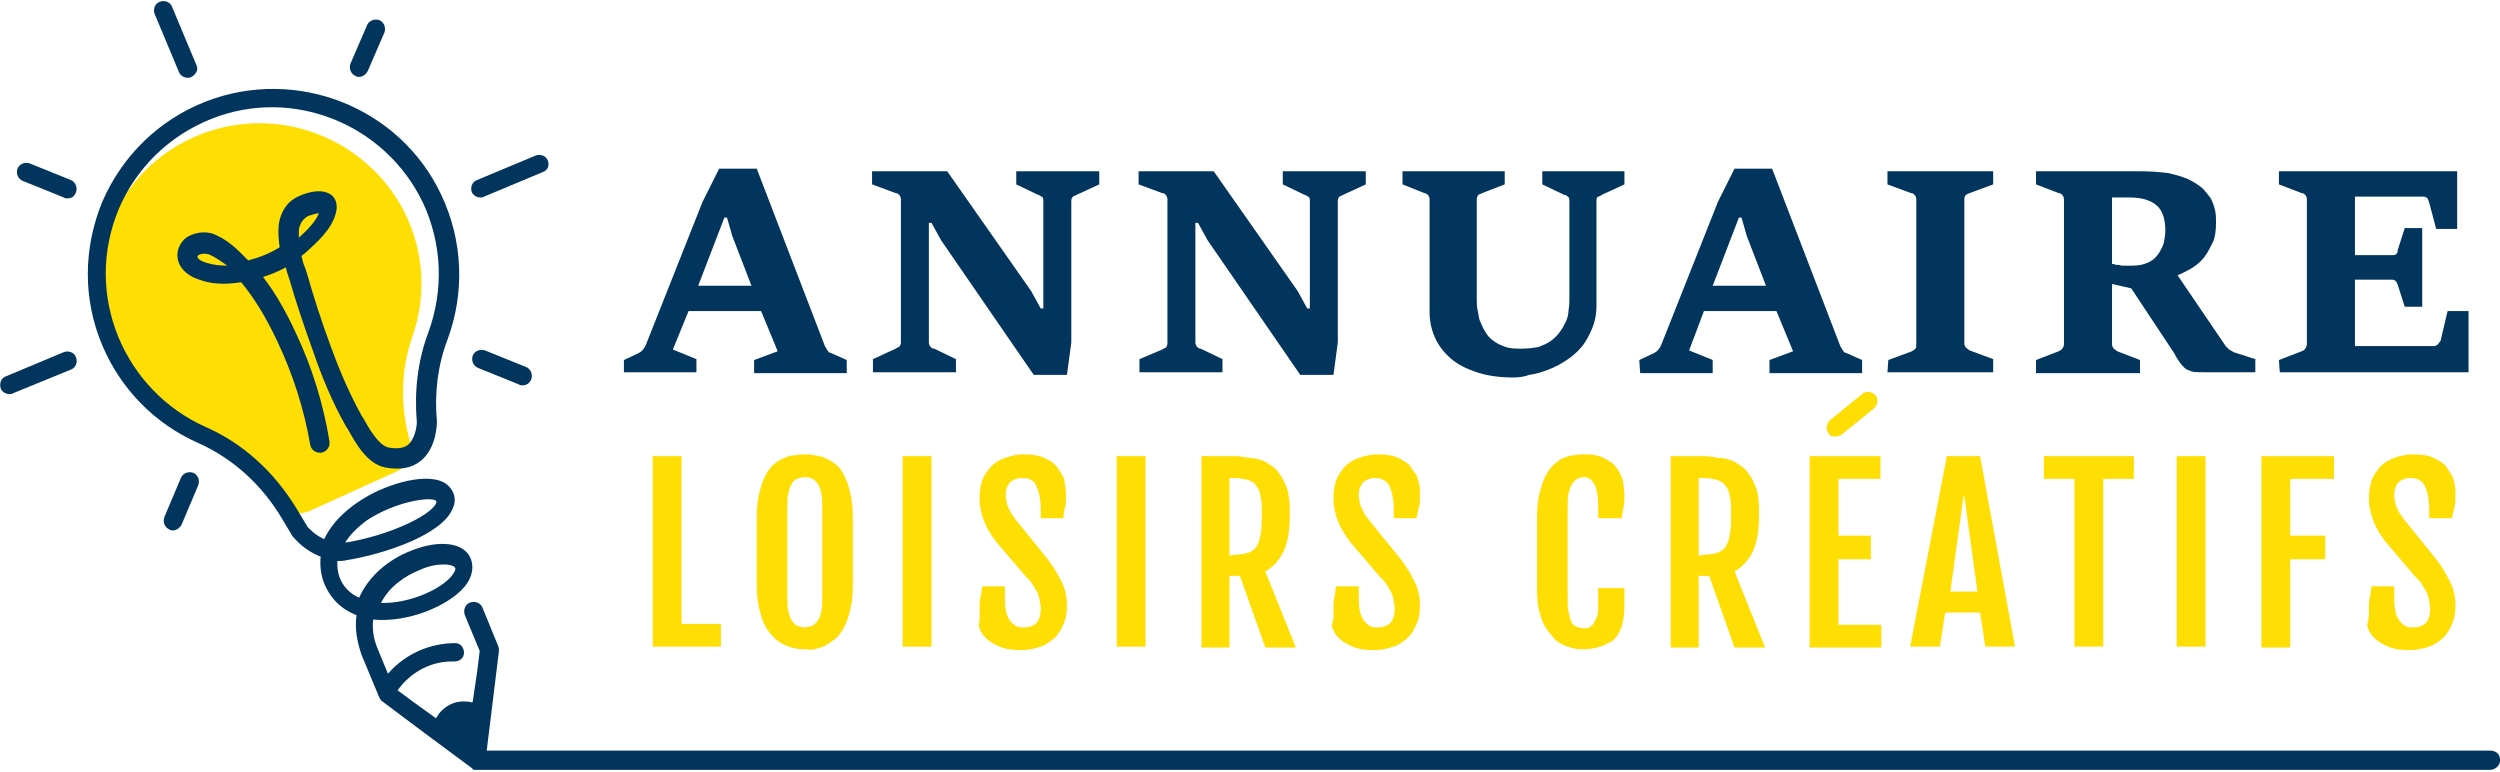 <?xml version="1.0" encoding="utf-8"?>
<!-- Generator: Adobe Illustrator 24.1.0, SVG Export Plug-In . SVG Version: 6.00 Build 0)  -->
<svg version="1.1" id="Layer_1" xmlns="http://www.w3.org/2000/svg" xmlns:xlink="http://www.w3.org/1999/xlink" x="0px" y="0px"
	 width="286.1px" height="88.4px" viewBox="0 0 286.1 88.4" style="enable-background:new 0 0 286.1 88.4;" xml:space="preserve">
<style type="text/css">
	.st0{fill:#01355D;}
	.st1{fill:#FFDE04;}
</style>
<g>
	<g>
		<path class="st0" d="M71.4,41.2l1.7-0.8c0.4-0.2,0.6-0.5,0.8-0.9l6.5-16.4l1.9-3.8h4.3l7.8,20.3c0.1,0.2,0.2,0.3,0.3,0.5
			c0.1,0.2,0.3,0.3,0.4,0.3l1.8,0.8v1.5H86.3v-1.5l2.7-1l-1.9-4.6h-8.3L77,40l2.7,1.1v1.5h-8.3C71.4,42.6,71.4,41.2,71.4,41.2z
			 M86,32.7L83.8,27l-0.6-2.1h-0.3l-3,7.8H86z"/>
		<path class="st0" d="M107.7,27.5l-1.1-2h-0.3v13.7c0,0.2,0.1,0.4,0.2,0.5s0.2,0.2,0.4,0.2l2.5,1.2v1.5h-9.5v-1.5l2.6-1.2
			c0.2-0.1,0.3-0.2,0.4-0.2c0.1-0.1,0.2-0.3,0.2-0.5V22.8c0-0.2-0.1-0.4-0.2-0.5s-0.2-0.2-0.4-0.2l-2.7-1v-1.5h8.6l9.6,13.7l1.1,2
			h0.3V22.9c0-0.2-0.1-0.4-0.2-0.4s-0.2-0.2-0.4-0.2l-2.5-1.2v-1.5h9.5v1.5l-2.6,1.2c-0.1,0.1-0.3,0.1-0.4,0.2s-0.2,0.2-0.2,0.5
			v16.2l-0.5,3.7h-3.8L107.7,27.5z"/>
		<path class="st0" d="M138.2,27.5l-1.1-2h-0.3v13.7c0,0.2,0.1,0.4,0.2,0.5c0.1,0.1,0.2,0.2,0.4,0.2l2.5,1.2v1.5h-9.5v-1.5L133,40
			c0.2-0.1,0.3-0.2,0.4-0.2c0.1-0.1,0.2-0.3,0.2-0.5V22.8c0-0.2-0.1-0.4-0.2-0.5c-0.1-0.1-0.2-0.2-0.4-0.2l-2.7-1v-1.5h8.6l9.6,13.7
			l1.1,2h0.3V22.9c0-0.2-0.1-0.4-0.2-0.4s-0.2-0.2-0.4-0.2l-2.5-1.2v-1.5h9.5v1.5l-2.6,1.2c-0.1,0.1-0.3,0.1-0.4,0.2
			c-0.1,0.1-0.2,0.2-0.2,0.5v16.2l-0.5,3.7h-3.8L138.2,27.5z"/>
		<path class="st0" d="M173.2,43.2c-1.6,0-3-0.2-4.2-0.6c-1.2-0.4-2.2-0.9-3-1.6s-1.4-1.5-1.8-2.4s-0.6-1.9-0.6-2.9V22.8
			c0-0.2-0.1-0.4-0.2-0.5c-0.1-0.1-0.3-0.2-0.4-0.2l-2.5-1v-1.5h11.7v1.5l-2.6,1c-0.1,0.1-0.3,0.1-0.4,0.2c-0.1,0.1-0.2,0.3-0.2,0.5
			v11.4c0,0.4,0,0.9,0.1,1.3c0.1,0.4,0.1,0.9,0.3,1.3s0.3,0.8,0.6,1.2c0.2,0.4,0.5,0.7,0.9,1s0.8,0.5,1.4,0.7
			c0.5,0.2,1.2,0.2,1.9,0.2s1.4-0.1,1.9-0.2c0.5-0.2,1-0.4,1.4-0.7s0.7-0.6,1-1s0.5-0.8,0.7-1.2s0.3-0.9,0.3-1.3
			c0.1-0.5,0.1-0.9,0.1-1.3V22.9c0-0.2-0.1-0.4-0.2-0.4c-0.1-0.1-0.2-0.2-0.4-0.2l-2.5-1.2v-1.5h9.4v1.5l-2.6,1.2
			c-0.1,0.1-0.3,0.2-0.4,0.2s-0.2,0.2-0.2,0.4V35c0,1-0.2,1.9-0.5,2.6s-0.7,1.5-1.2,2.1s-1.1,1.1-1.7,1.5s-1.3,0.8-2.1,1.1
			s-1.4,0.5-2.2,0.6C174.5,43.1,173.8,43.2,173.2,43.2z"/>
		<path class="st0" d="M187.6,41.2l1.7-0.8c0.4-0.2,0.6-0.5,0.8-0.9l6.5-16.4l1.9-3.8h4.3l7.8,20.3c0.1,0.2,0.2,0.3,0.3,0.5
			s0.3,0.3,0.4,0.3l1.8,0.8v1.5h-10.6v-1.5l2.7-1l-1.9-4.6H195l-1.7,4.5l2.7,1.1v1.5h-8.3L187.6,41.2L187.6,41.2z M202.1,32.7
			l-2.2-5.7l-0.6-2.1H199l-3,7.8H202.1z"/>
		<path class="st0" d="M216.1,41.2l2.7-1c0.2-0.1,0.3-0.2,0.4-0.3c0.1-0.1,0.1-0.3,0.1-0.5V22.8c0-0.2-0.1-0.4-0.2-0.5
			c-0.1-0.1-0.2-0.2-0.4-0.2l-2.7-1v-1.5h12.1v1.5l-2.7,1c-0.2,0.1-0.3,0.1-0.4,0.2s-0.2,0.2-0.2,0.5v16.5c0,0.2,0.1,0.4,0.2,0.5
			c0.1,0.1,0.3,0.2,0.4,0.3l2.7,1v1.5H216L216.1,41.2L216.1,41.2z"/>
		<path class="st0" d="M233,41.2l2.6-1c0.1-0.1,0.3-0.1,0.4-0.3c0.1-0.1,0.2-0.3,0.2-0.5V22.8c0-0.2-0.1-0.4-0.2-0.5
			s-0.2-0.2-0.4-0.2l-2.6-1v-1.5h12c1.2,0,2.2,0.1,3.1,0.2c0.9,0.2,1.6,0.4,2.3,0.7c0.6,0.3,1.1,0.6,1.6,1c0.4,0.4,0.7,0.8,1,1.2
			c0.2,0.4,0.4,0.9,0.5,1.4s0.1,0.9,0.1,1.4c0,0.9-0.1,1.7-0.4,2.3s-0.6,1.2-1,1.7s-0.9,0.9-1.4,1.2s-1.1,0.6-1.6,0.8l5.3,7.8
			c0.1,0.1,0.1,0.2,0.2,0.3s0.2,0.2,0.3,0.3s0.2,0.2,0.3,0.2c0.1,0.1,0.2,0.1,0.3,0.2l2.5,0.8v1.5h-6c-0.6,0-1,0-1.3-0.1
			s-0.6-0.2-0.8-0.4s-0.4-0.4-0.6-0.7c-0.2-0.3-0.4-0.6-0.6-1l-4.9-7.4l-2.2-0.5v6.9c0,0.2,0.1,0.4,0.2,0.5c0.1,0.1,0.3,0.2,0.4,0.3
			l2.6,1v1.5H233V41.2z M244,30.4c0.7,0,1.2-0.1,1.7-0.3c0.5-0.2,0.9-0.5,1.2-0.9s0.5-0.8,0.7-1.3c0.1-0.5,0.2-1,0.2-1.5
			c0-1.3-0.3-2.3-1-2.9s-1.7-0.9-3.1-0.9h-2v7.6c0.1,0,0.2,0,0.4,0.1c0.2,0,0.4,0,0.7,0.1c0.2,0,0.5,0,0.7,0S243.9,30.4,244,30.4z"
			/>
		<path class="st0" d="M260.8,41.2l2.6-1c0.2-0.1,0.3-0.1,0.4-0.3c0.1-0.1,0.2-0.3,0.2-0.5V22.8c0-0.2-0.1-0.4-0.2-0.5
			s-0.2-0.2-0.4-0.2l-2.6-1v-1.5h20.4v6.6h-2.4l-0.8-3c-0.1-0.2-0.1-0.4-0.2-0.5s-0.3-0.2-0.4-0.2h-7.9v6.7h4.2c0.2,0,0.4,0,0.5-0.1
			s0.2-0.2,0.2-0.5l0.8-2.5h2v9h-2l-0.8-2.5c-0.1-0.2-0.1-0.3-0.2-0.4c-0.1-0.1-0.2-0.2-0.5-0.2h-4.2v7.6h9.1c0.1,0,0.3-0.1,0.4-0.2
			s0.2-0.3,0.3-0.4l0.8-3.4h2.4v7h-21.6L260.8,41.2L260.8,41.2z"/>
		<path class="st1" d="M74.7,52.2H78v19.2h4.5V74h-7.8V52.2z"/>
		<path class="st1" d="M92.1,74.3c-0.3,0-0.7,0-1.1-0.1s-0.8-0.2-1.2-0.4c-0.4-0.2-0.8-0.4-1.2-0.8s-0.7-0.8-1-1.3s-0.5-1.2-0.7-2
			s-0.3-1.7-0.3-2.8v-7.7c0-1.1,0.1-2,0.3-2.8c0.2-0.8,0.4-1.4,0.7-2c0.3-0.5,0.6-1,1-1.3s0.8-0.6,1.2-0.7c0.4-0.2,0.8-0.3,1.2-0.3
			c0.4-0.1,0.8-0.1,1.1-0.1c0.3,0,0.7,0,1.1,0.1s0.8,0.1,1.2,0.3c0.4,0.2,0.8,0.4,1.2,0.7c0.4,0.3,0.7,0.7,1,1.3
			c0.3,0.5,0.5,1.2,0.7,2s0.3,1.7,0.3,2.9V67c0,1.1-0.1,2-0.3,2.8s-0.4,1.4-0.7,2c-0.3,0.5-0.6,1-1,1.3s-0.8,0.6-1.2,0.8
			c-0.4,0.2-0.8,0.3-1.2,0.4S92.4,74.3,92.1,74.3z M92.1,71.8c0.3,0,0.6-0.1,0.9-0.2c0.2-0.1,0.4-0.3,0.6-0.6
			c0.2-0.3,0.3-0.6,0.4-1.1c0.1-0.4,0.1-1,0.1-1.7v-9.9c0-0.7,0-1.3-0.1-1.8s-0.2-0.8-0.4-1.1c-0.2-0.3-0.4-0.5-0.6-0.6
			s-0.5-0.2-0.9-0.2c-0.3,0-0.6,0.1-0.9,0.2c-0.2,0.1-0.5,0.3-0.6,0.6c-0.2,0.3-0.3,0.7-0.4,1.1s-0.1,1.1-0.1,1.8v9.9
			c0,0.7,0,1.2,0.1,1.7c0.1,0.4,0.2,0.8,0.4,1.1c0.2,0.3,0.4,0.5,0.6,0.6C91.5,71.7,91.8,71.8,92.1,71.8z"/>
		<path class="st1" d="M103.3,52.2h3.3V74h-3.3V52.2z"/>
		<path class="st1" d="M112.1,69.7c0-0.5,0-0.9,0.1-1.3s0.1-0.8,0.2-1.3h2.6v1.1c0,0.6,0,1.1,0.1,1.6s0.2,0.8,0.4,1.1
			c0.2,0.3,0.4,0.5,0.7,0.7c0.3,0.2,0.6,0.2,1,0.2c0.6,0,1.1-0.2,1.4-0.5s0.5-0.9,0.5-1.5c0-0.3,0-0.7-0.1-0.9
			c0-0.3-0.1-0.6-0.2-0.9s-0.3-0.6-0.5-0.9s-0.4-0.7-0.8-1L114,62c-0.6-0.8-1.1-1.6-1.4-2.4c-0.3-0.8-0.5-1.6-0.5-2.6
			c0-0.7,0.1-1.4,0.3-2c0.2-0.6,0.6-1.1,1-1.6c0.4-0.4,1-0.8,1.6-1s1.3-0.4,2.1-0.4c1,0,1.8,0.1,2.4,0.4c0.6,0.3,1.2,0.6,1.5,1.1
			s0.7,0.9,0.8,1.5s0.2,1.1,0.2,1.7c0,0.5,0,0.9-0.1,1.3s-0.2,0.8-0.2,1.3h-2.6v-1c0-1.2-0.2-2-0.5-2.7s-0.9-0.9-1.6-0.9
			c-0.6,0-1.1,0.2-1.4,0.5s-0.5,0.8-0.5,1.4c0,0.3,0,0.6,0.1,0.8c0,0.2,0.1,0.5,0.2,0.7s0.2,0.4,0.3,0.6s0.3,0.4,0.4,0.6l3.8,4.7
			c0.7,0.9,1.2,1.8,1.6,2.6s0.6,1.7,0.6,2.7c0,0.8-0.1,1.5-0.4,2.1c-0.2,0.6-0.6,1.2-1,1.6c-0.5,0.4-1,0.8-1.6,1s-1.4,0.4-2.2,0.4
			c-1,0-1.8-0.1-2.5-0.4s-1.2-0.6-1.6-1s-0.7-0.9-0.8-1.5C112.2,70.8,112.1,70.2,112.1,69.7z"/>
		<path class="st1" d="M127.8,52.2h3.3V74h-3.3V52.2z"/>
		<path class="st1" d="M137.4,52.2h3.6c0.4,0,0.9,0,1.3,0.1s1,0.1,1.5,0.2c0.5,0.1,1,0.3,1.4,0.6c0.5,0.3,0.9,0.6,1.2,1.1
			c0.4,0.5,0.6,1,0.9,1.7c0.2,0.7,0.3,1.5,0.3,2.5V59c0,1.7-0.2,3-0.7,4.1c-0.5,1-1.2,1.8-2.1,2.3l3.5,8.7h-3.5l-2.9-8.2h-1.2v8.2
			h-3.2V52.2H137.4z M141.2,63.5c0.6,0,1.1-0.1,1.5-0.2c0.4-0.1,0.7-0.3,1-0.6c0.2-0.3,0.4-0.7,0.5-1.2s0.2-1.1,0.2-1.8V58
			c0-0.6-0.1-1-0.2-1.5s-0.3-0.7-0.5-1s-0.6-0.5-1-0.6s-0.9-0.2-1.5-0.2h-0.5v8.9L141.2,63.5L141.2,63.5z"/>
		<path class="st1" d="M152.6,69.7c0-0.5,0-0.9,0.1-1.3s0.1-0.8,0.2-1.3h2.6v1.1c0,0.6,0,1.1,0.1,1.6s0.2,0.8,0.4,1.1
			c0.2,0.3,0.4,0.5,0.7,0.7s0.6,0.2,1,0.2c0.6,0,1.1-0.2,1.4-0.5c0.3-0.3,0.5-0.9,0.5-1.5c0-0.3,0-0.7-0.1-0.9
			c0-0.3-0.1-0.6-0.2-0.9c-0.1-0.3-0.3-0.6-0.5-0.9s-0.4-0.7-0.8-1l-3.5-4.1c-0.6-0.8-1.1-1.6-1.4-2.4c-0.3-0.8-0.5-1.6-0.5-2.6
			c0-0.7,0.1-1.4,0.3-2s0.6-1.1,1-1.6c0.4-0.4,1-0.8,1.6-1s1.3-0.4,2.1-0.4c1,0,1.8,0.1,2.4,0.4c0.6,0.3,1.2,0.6,1.5,1.1
			s0.7,0.9,0.8,1.5c0.2,0.5,0.2,1.1,0.2,1.7c0,0.5,0,0.9-0.1,1.3c-0.1,0.4-0.2,0.8-0.3,1.3h-2.6v-1c0-1.2-0.2-2-0.5-2.7
			c-0.3-0.6-0.9-0.9-1.6-0.9c-0.6,0-1.1,0.2-1.4,0.5c-0.3,0.3-0.5,0.8-0.5,1.4c0,0.3,0,0.6,0.1,0.8c0,0.2,0.1,0.5,0.2,0.7
			c0.1,0.2,0.2,0.4,0.3,0.6c0.1,0.2,0.3,0.4,0.4,0.6l3.8,4.7c0.7,0.9,1.2,1.8,1.6,2.6s0.6,1.7,0.6,2.7c0,0.8-0.1,1.5-0.4,2.1
			c-0.2,0.6-0.6,1.2-1,1.6c-0.5,0.4-1,0.8-1.6,1s-1.4,0.4-2.2,0.4c-1,0-1.8-0.1-2.5-0.4s-1.2-0.6-1.6-1c-0.4-0.4-0.7-0.9-0.8-1.5
			C152.7,70.8,152.6,70.2,152.6,69.7z"/>
		<path class="st1" d="M181.2,74.3c-0.3,0-0.7,0-1.1-0.1s-0.8-0.2-1.2-0.4c-0.4-0.2-0.8-0.4-1.1-0.8s-0.7-0.8-1-1.3s-0.5-1.2-0.7-2
			s-0.2-1.7-0.2-2.8v-7.7c0-1.1,0.1-2,0.3-2.8s0.4-1.4,0.7-2c0.3-0.5,0.6-1,1-1.3s0.7-0.6,1.1-0.7c0.4-0.2,0.8-0.3,1.2-0.3
			c0.4-0.1,0.7-0.1,1.1-0.1c0.9,0,1.6,0.1,2.2,0.4s1.1,0.6,1.4,1s0.6,0.9,0.8,1.5c0.1,0.6,0.2,1.2,0.2,1.8c0,0.5,0,0.9-0.1,1.3
			s-0.1,0.8-0.2,1.3h-2.7v-1.1c0-1.2-0.1-2.1-0.4-2.7c-0.3-0.6-0.7-0.9-1.2-0.9c-0.3,0-0.6,0.1-0.8,0.2c-0.2,0.1-0.4,0.3-0.6,0.6
			c-0.2,0.3-0.3,0.7-0.4,1.1s-0.1,1.1-0.1,1.8v10c0,0.7,0,1.2,0.1,1.7s0.2,0.8,0.3,1.1c0.1,0.3,0.3,0.5,0.6,0.6
			c0.2,0.1,0.5,0.2,0.9,0.2c0.2,0,0.4,0,0.6-0.1s0.4-0.3,0.5-0.5s0.3-0.5,0.4-0.8c0.1-0.3,0.1-0.7,0.1-1.1v-2.1h3v2
			c0,1.8-0.4,3.1-1.2,3.9C183.9,73.8,182.7,74.3,181.2,74.3z"/>
		<path class="st1" d="M191.1,52.2h3.6c0.4,0,0.9,0,1.3,0.1s1,0.1,1.5,0.2c0.5,0.1,1,0.3,1.4,0.6c0.5,0.3,0.9,0.6,1.2,1.1
			c0.4,0.5,0.6,1,0.9,1.7c0.2,0.7,0.3,1.5,0.3,2.5V59c0,1.7-0.2,3-0.7,4.1c-0.5,1-1.2,1.8-2.1,2.3l3.5,8.7h-3.5l-2.9-8.2h-1.2v8.2
			h-3.2V52.2H191.1z M194.9,63.5c0.6,0,1.1-0.1,1.5-0.2c0.4-0.1,0.7-0.3,1-0.6c0.2-0.3,0.4-0.7,0.5-1.2s0.2-1.1,0.2-1.8V58
			c0-0.6-0.1-1-0.2-1.5s-0.3-0.7-0.5-1s-0.6-0.5-1-0.6s-0.9-0.2-1.5-0.2h-0.5v8.9L194.9,63.5L194.9,63.5z"/>
		<path class="st1" d="M207.1,52.2h8.1v2.6h-4.8v6.5h3.7V64h-3.7v7.5h4.9v2.6h-8.2V52.2z"/>
		<path class="st1" d="M222.8,52.2h3.8l4,21.8h-3.4l-0.6-3.9h-4L222,74h-3.4L222.8,52.2z M226.3,67.7l-1.5-10.9h-0.1l-1.5,10.9
			H226.3z"/>
		<path class="st1" d="M237.4,54.8h-3.5v-2.6h10.3v2.6h-3.5V74h-3.3V54.8z"/>
		<path class="st1" d="M249.1,52.2h3.3V74h-3.3V52.2z"/>
		<path class="st1" d="M258.7,52.2h8.4v2.6h-5v6.5h4V64h-4v10.1h-3.3V52.2H258.7z"/>
		<path class="st1" d="M271.1,69.7c0-0.5,0-0.9,0.1-1.3s0.1-0.8,0.2-1.3h2.6v1.1c0,0.6,0,1.1,0.1,1.6s0.2,0.8,0.4,1.1
			c0.2,0.3,0.4,0.5,0.7,0.7c0.3,0.2,0.6,0.2,1,0.2c0.6,0,1.1-0.2,1.4-0.5s0.5-0.9,0.5-1.5c0-0.3,0-0.7-0.1-0.9
			c0-0.3-0.1-0.6-0.2-0.9s-0.3-0.6-0.5-0.9s-0.4-0.7-0.8-1L273,62c-0.6-0.8-1.1-1.6-1.4-2.4c-0.3-0.8-0.5-1.6-0.5-2.6
			c0-0.7,0.1-1.4,0.3-2c0.2-0.6,0.6-1.1,1-1.6c0.4-0.4,1-0.8,1.6-1s1.3-0.4,2.1-0.4c1,0,1.8,0.1,2.4,0.4c0.6,0.3,1.2,0.6,1.5,1.1
			s0.7,0.9,0.8,1.5c0.2,0.5,0.2,1.1,0.2,1.7c0,0.5,0,0.9-0.1,1.3c-0.1,0.4-0.2,0.8-0.3,1.3H278v-1c0-1.2-0.2-2-0.5-2.7
			c-0.3-0.6-0.9-0.9-1.6-0.9c-0.6,0-1.1,0.2-1.4,0.5S274,56,274,56.6c0,0.3,0,0.6,0.1,0.8c0,0.2,0.1,0.5,0.2,0.7s0.2,0.4,0.3,0.6
			c0.1,0.2,0.3,0.4,0.4,0.6l3.8,4.7c0.7,0.9,1.2,1.8,1.6,2.6s0.6,1.7,0.6,2.7c0,0.8-0.1,1.5-0.4,2.1c-0.2,0.6-0.6,1.2-1,1.6
			c-0.5,0.4-1,0.8-1.6,1s-1.4,0.4-2.2,0.4c-1,0-1.8-0.1-2.5-0.4s-1.2-0.6-1.6-1s-0.7-0.9-0.8-1.5C271.1,70.8,271.1,70.2,271.1,69.7z
			"/>
	</g>
</g>
<g>
	<g>
		<path class="st1" d="M35.6,58.4c-1.3,0.6-2.7,0.4-3.4-0.8l0,0c-2.3-3.6-5.5-6.4-9.5-8c-4.2-1.7-7.8-5-9.8-9.4
			c-4.3-9.5,0.1-20.9,10-24.8c8.8-3.5,18.9,0.3,23.3,8.7c2.4,4.7,2.6,9.8,1,14.4c-1.4,4-1.4,8.3-0.2,12.3v0.1c0.5,1.3-0.3,2.4-1.5,3
			L35.6,58.4z"/>
		<path class="st0" d="M11.7,23.1c2.3-5.3,6.5-9.4,11.9-11.5c10.4-4,22.2,0.7,26.9,10.7c2.5,5.3,2.7,11.2,0.7,16.6
			c-1.1,2.9-1.5,6.1-1.2,9.3v0.1c0,0.1,0,2.9-1.8,4.4c-1.1,0.9-2.4,1.1-4.1,0.8c-2.1-0.4-3.4-2.8-4.3-4.4l-0.2-0.3
			C38,46,36.8,43,35.9,40.4c-1-2.8-2-5.7-2.8-8.5c-0.1-0.2-0.1-0.4-0.2-0.6c-0.1-0.2-0.1-0.5-0.2-0.7c-0.9,0.5-1.7,0.8-2.6,1.1
			c1.4,1.8,2.6,3.9,3.8,6.5c1.8,3.8,3.1,8,3.8,12.3c0.1,0.6-0.3,1.2-0.9,1.3c-0.6,0.1-1.2-0.3-1.3-0.9c-0.7-4.1-2-8.1-3.7-11.7
			c-1.3-2.8-2.7-5.1-4.2-6.9c-1.9,0.3-3.5,0.2-4.8-0.3c-1.6-0.5-2.5-1.6-2.5-2.8c0-0.8,0.4-1.5,1-2c0.9-0.6,2.2-0.8,3.2-0.4
			c1.2,0.5,2.2,1.3,3,2.1c0.3,0.3,0.6,0.6,0.9,0.9c1.2-0.3,2.5-0.8,3.6-1.5c-0.1-0.8-0.2-1.7-0.1-2.6c0.2-1.4,0.9-2.6,2.2-3.2
			c0.6-0.3,2.6-1.1,3.8-0.2c0.3,0.2,0.9,0.9,0.5,2.2c-0.5,1.8-2.1,3.2-3.3,4.3c-0.2,0.2-0.4,0.3-0.6,0.5c0.1,0.4,0.2,0.9,0.4,1.3
			c0.1,0.2,0.1,0.4,0.2,0.6c0.8,2.8,1.7,5.6,2.7,8.3c0.9,2.5,2.1,5.4,3.6,8.1l0.2,0.3c0.6,1.1,1.7,3,2.8,3.3c1,0.2,1.8,0.1,2.3-0.3
			c0.8-0.7,1-2.1,1-2.6c-0.3-3.5,0.1-7,1.3-10.2c1.8-4.9,1.6-10.2-0.6-14.9c-4.3-9-14.9-13.3-24.2-9.6c-4.8,1.9-8.6,5.6-10.6,10.3
			c-2,4.8-2,10,0,14.8c1.9,4.5,5.4,8.1,9.8,10.1c4.4,1.9,8,5.2,10.6,9.5l1.2,2c0.2,0.2,0.8,0.9,1.9,1.4c0.9-1.9,2.6-3.6,5.1-5
			c2.9-1.6,7.7-2.9,9.3-0.9c0.6,0.7,0.7,1.6,0.3,2.4c-1.2,3-7.8,5.2-12.1,5.9c-0.4,0.1-0.7,0.1-1.1,0.1c0,0.5,0,1.1,0.2,1.7
			c0.4,1.2,1.2,2,2.3,2.5c1.1-2.5,3.4-4.4,6-5.4c3.3-1.3,6.1-0.9,6.8,1c0.2,0.6,0.4,1.7-0.7,3.1c-1.8,2.2-6.5,4.2-10.5,3.8
			c-0.1,1,0,2.1,0.5,3.3l1.2,2.9c1.9-2.2,4.7-3.5,7.7-3.5c0.6,0,1,0.5,1,1.1s-0.5,1-1.1,1c-2.6-0.1-5,1.2-6.5,3.3l1.9,1.4l0,0
			l2.5,1.8c0.7-1.3,2.1-2.1,3.6-1.9c0.2,0,0.3,0,0.5,0.1l0.1-0.1l0.5-3.4l0,0l0.3-2.4l-1.7-4.1c-0.2-0.5,0-1.2,0.5-1.4
			c0.6-0.3,1.3,0,1.5,0.5l1.8,4.4c0.1,0.2,0.1,0.4,0.1,0.6l-1.4,11.4H285c0.6,0,1.1,0.4,1.1,1c0.1,0.6-0.5,1.2-1.1,1.2H54.6
			c-0.1,0-0.1,0-0.2,0l0,0c-0.1,0-0.1,0-0.2,0l0,0c0,0-0.1,0-0.1-0.1l0,0L54,87.9l0,0l-5.4-4l0,0l-4.8-3.6c-0.2-0.1-0.3-0.3-0.4-0.5
			l-2-4.8l0,0c-0.6-1.7-0.8-3.2-0.6-4.6c-1.8-0.7-3.1-2-3.8-3.9c-0.3-0.9-0.4-1.9-0.3-2.8c-1.9-0.7-3-2.1-3.1-2.2l-0.1-0.1l-1.2-2
			c-2.3-3.9-5.6-6.9-9.6-8.7c-5-2.2-8.9-6.2-11-11.2C9.5,34.3,9.5,28.5,11.7,23.1z M23.9,29.1C23.5,29,23,29,22.7,29.2
			c-0.1,0.1-0.1,0.1-0.1,0.2c0,0.2,0.4,0.5,1.1,0.7s1.4,0.3,2.3,0.3C25.3,29.9,24.6,29.4,23.9,29.1z M36.5,24.4
			c-0.3,0-0.8,0.2-1.2,0.3c-0.6,0.3-1,0.9-1.1,1.6c0,0.3,0,0.6,0,0.9C35.1,26.4,36.1,25.4,36.5,24.4z M39.5,62.1
			c5-0.8,9.8-3.1,10.4-4.5c0.1-0.1,0-0.2,0-0.3c-0.7-0.5-4.7,0.1-8,2.3C41,60.3,40.1,61.1,39.5,62.1L39.5,62.1z M51.7,65.9
			c0.1-0.2,0.5-0.6,0.4-0.9c-0.1-0.2-0.5-0.4-1.3-0.4c-0.7,0-1.6,0.1-2.7,0.6c-1.8,0.7-3.6,2-4.5,3.8C46.6,69.1,50.3,67.6,51.7,65.9
			z"/>
		<g>
			<path class="st0" d="M21.9,8.8c-0.1,0.1-0.3,0.1-0.4,0.1c-0.4,0-0.8-0.2-1-0.6l-2.8-6.7c-0.2-0.5,0-1.2,0.6-1.4
				c0.5-0.2,1.2,0,1.4,0.6l2.8,6.7C22.7,7.9,22.5,8.5,21.9,8.8z"/>
			<path class="st0" d="M0.6,43.1l6.7-2.8c0.5-0.2,1.2,0,1.4,0.6c0.2,0.5,0,1.2-0.6,1.4L1.5,45c-0.1,0.1-0.3,0.1-0.4,0.1
				c-0.4,0-0.8-0.2-1-0.6C-0.1,43.9,0.1,43.3,0.6,43.1z"/>
			<path class="st0" d="M62.1,19.7l-6.7,2.8c-0.1,0.1-0.3,0.1-0.4,0.1c-0.4,0-0.8-0.2-1-0.6c-0.2-0.5,0-1.2,0.6-1.4l6.7-2.8
				c0.5-0.2,1.2,0,1.4,0.6C62.9,18.9,62.7,19.5,62.1,19.7z"/>
			<path class="st0" d="M42.1,8.1c-0.2,0.4-0.6,0.7-1,0.7c-0.1,0-0.3,0-0.4-0.1c-0.5-0.2-0.8-0.8-0.6-1.4L42,2.9
				c0.2-0.5,0.8-0.8,1.4-0.6c0.5,0.2,0.8,0.8,0.6,1.4L42.1,8.1z"/>
			<path class="st1" d="M210.8,49.7c-0.4,0.3-0.9,0.3-1.2,0.2c-0.1,0-0.3-0.1-0.3-0.3c-0.4-0.4-0.3-1.1,0.1-1.5l3.7-3
				c0.4-0.4,1.1-0.3,1.5,0.1c0.4,0.4,0.3,1.1-0.1,1.5L210.8,49.7z"/>
			<path class="st0" d="M20.7,54.7c0.2-0.5,0.8-0.8,1.4-0.6c0.5,0.2,0.8,0.8,0.6,1.4L20.8,60c-0.2,0.4-0.6,0.7-1,0.7
				c-0.1,0-0.3,0-0.4-0.1c-0.5-0.2-0.8-0.8-0.6-1.4L20.7,54.7z"/>
			<path class="st0" d="M7.7,22.7c-0.1,0-0.3,0-0.4-0.1l-4.7-1.9c-0.5-0.2-0.8-0.8-0.6-1.4c0.2-0.5,0.8-0.8,1.4-0.6l4.7,1.9
				c0.5,0.2,0.8,0.8,0.6,1.4C8.5,22.5,8.2,22.7,7.7,22.7z"/>
			<path class="st0" d="M59.8,44.1c-0.1,0-0.3,0-0.4-0.1l-4.7-1.9c-0.5-0.2-0.8-0.8-0.6-1.4c0.2-0.5,0.8-0.8,1.4-0.6l4.7,1.9
				c0.5,0.2,0.8,0.8,0.6,1.4C60.6,43.9,60.2,44.1,59.8,44.1z"/>
		</g>
	</g>
</g>
</svg>
